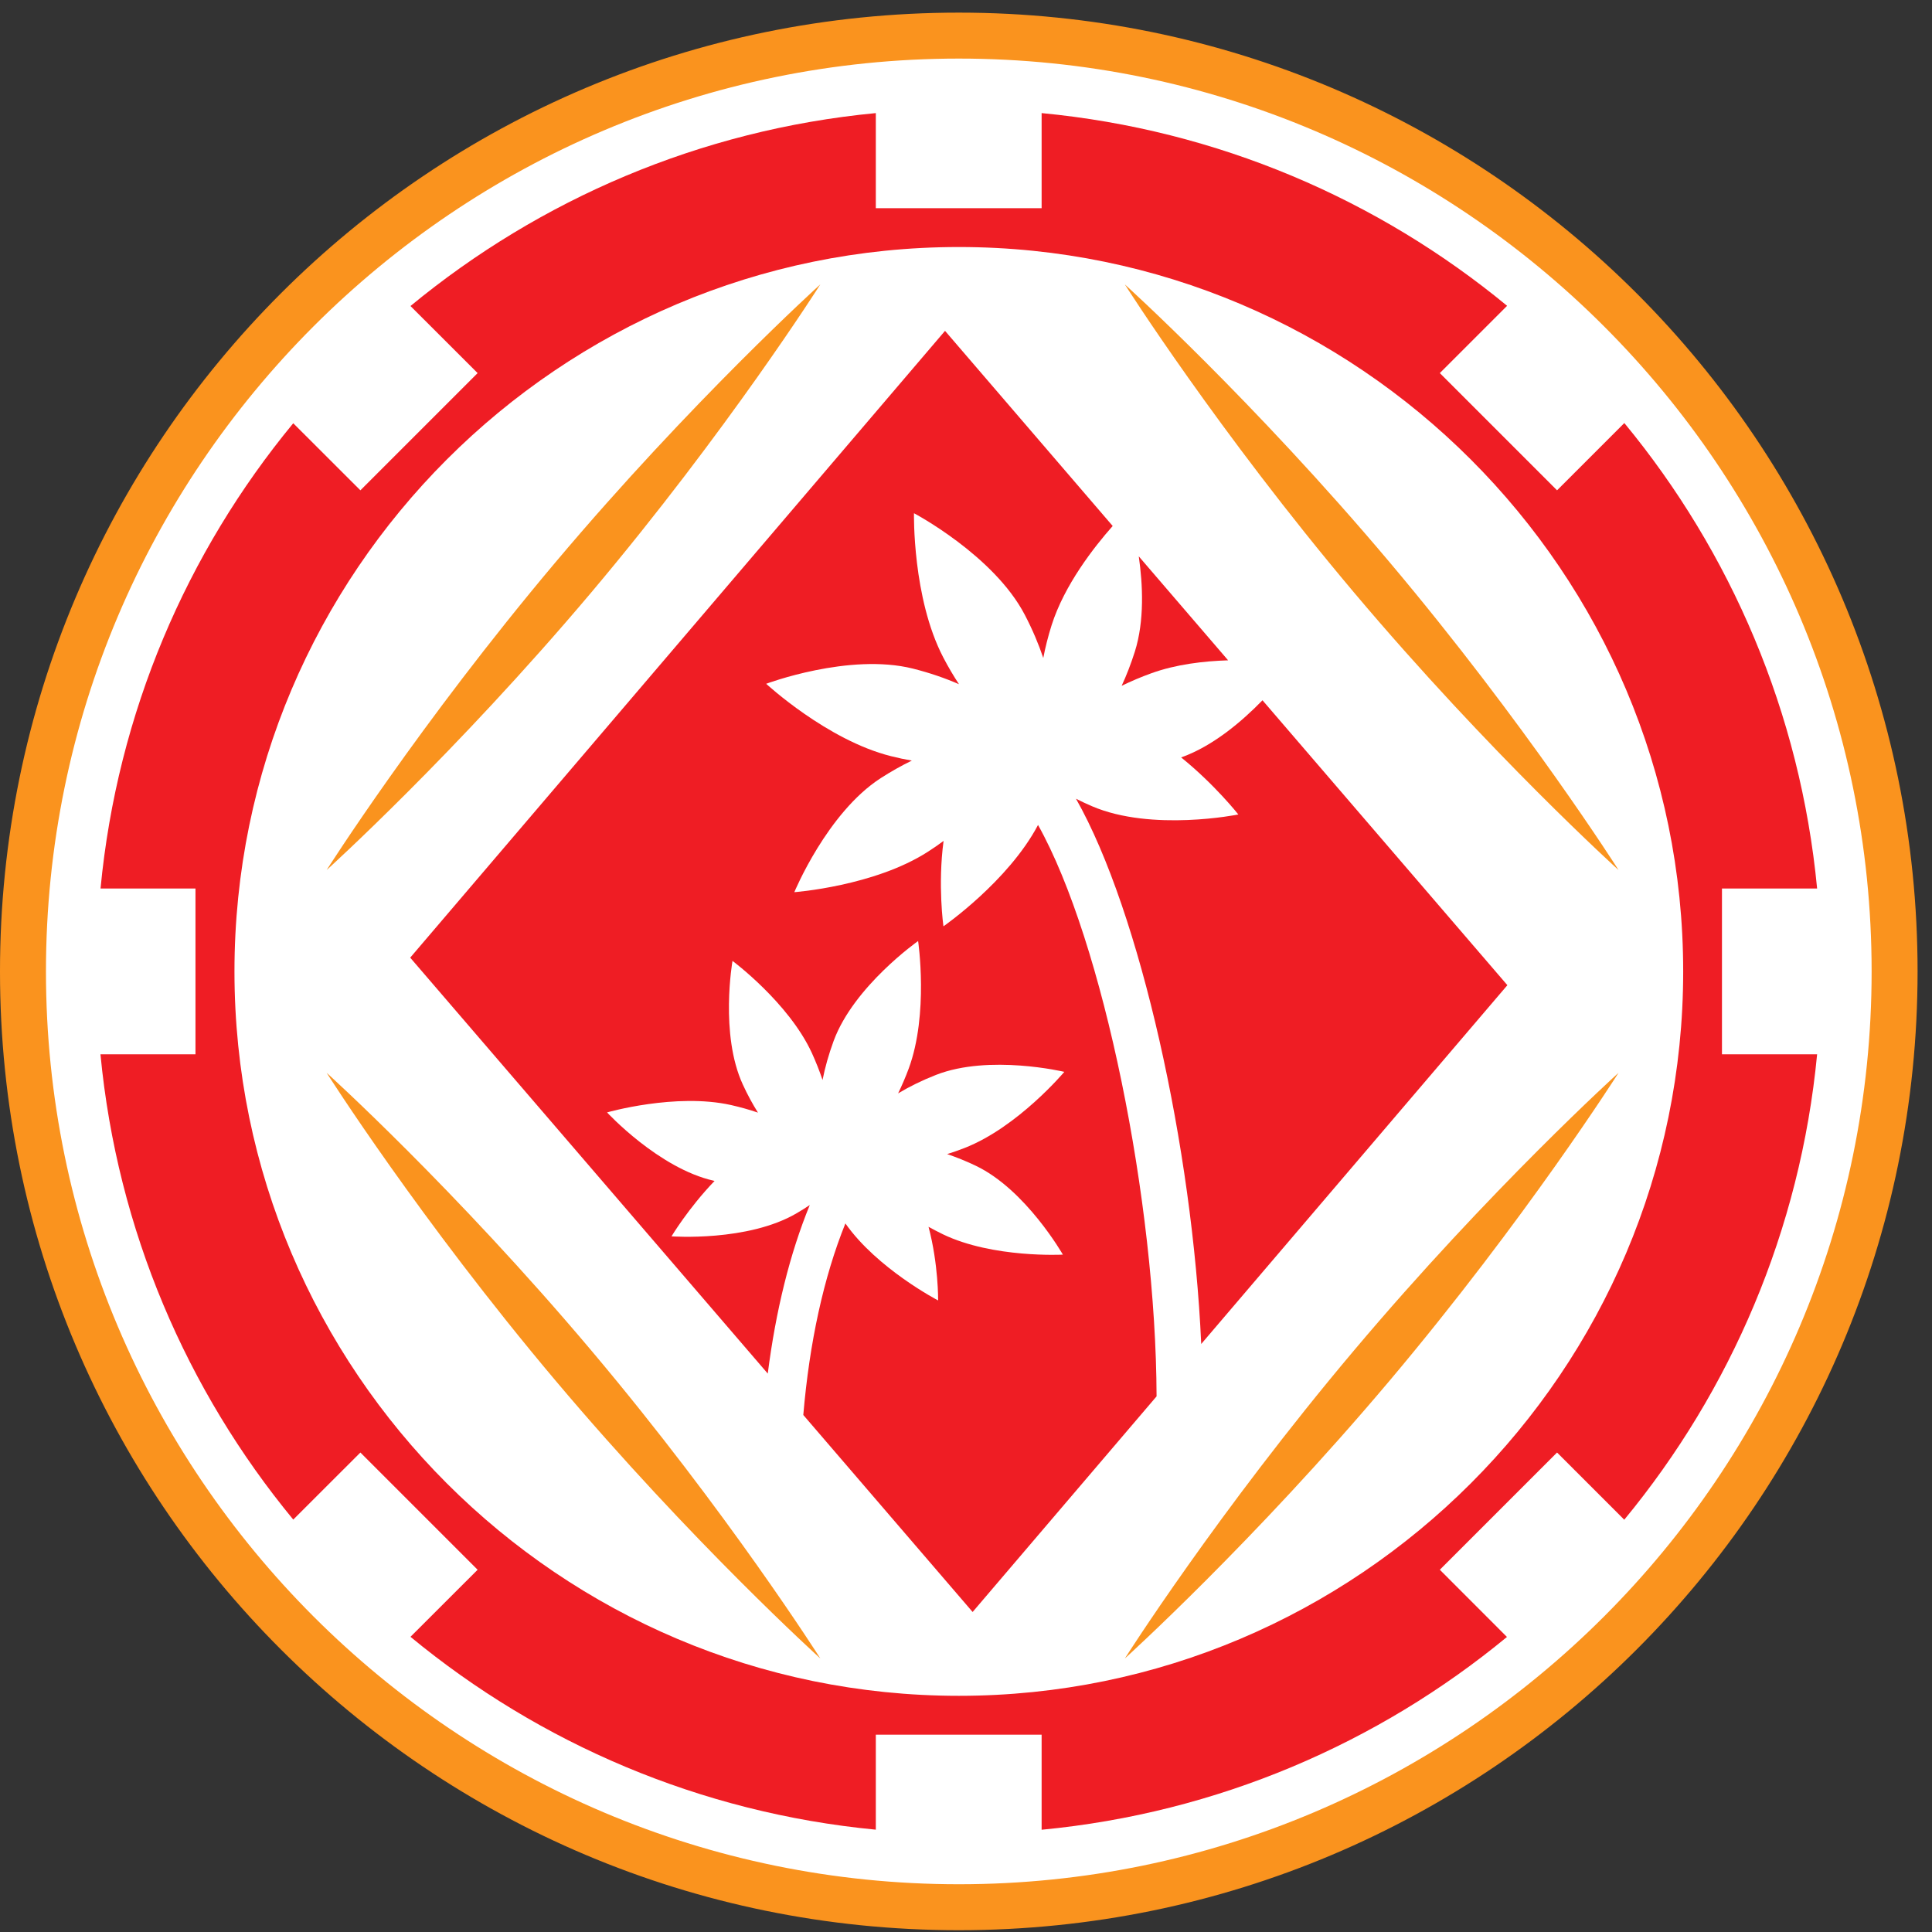 <?xml version="1.0" encoding="UTF-8"?>
<svg width="28px" height="28px" viewBox="0 0 28 28" version="1.1" xmlns="http://www.w3.org/2000/svg" xmlns:xlink="http://www.w3.org/1999/xlink">
    <rect x="0" y="0" width="28" height="28" fill="#333333" stroke="none"/>
    <!-- Generator: Sketch 51.2 (57519) - http://www.bohemiancoding.com/sketch -->
    <title>Logo</title>
    <desc>Created with Sketch.</desc>
    <defs></defs>
    <g id="Symbols" stroke="none" stroke-width="1" fill="none" fill-rule="evenodd">
        <g id="Logo">
            <path d="M13.896,0.516 C6.417,0.516 0.333,6.6 0.333,14.078 C0.333,21.557 6.417,27.641 13.896,27.641 C21.374,27.641 27.458,21.557 27.458,14.078 C27.458,6.6 21.374,0.516 13.896,0.516" id="Fill-37" fill="#FFFFFF"></path>
            <path d="M16.256,9.939 C16.39,9.874 16.534,9.812 16.687,9.757 C17.043,9.628 17.445,9.581 17.799,9.57 L16.504,8.063 C16.563,8.472 16.588,8.997 16.447,9.444 C16.391,9.62 16.327,9.786 16.256,9.939" id="Fill-38" fill="#EF1D24"></path>
            <path d="M15.825,11.684 C15.745,11.65 15.668,11.613 15.594,11.576 C16.527,13.22 17.282,16.645 17.409,19.478 L21.846,14.278 L18.297,10.149 C18,10.454 17.584,10.809 17.127,10.974 C17.124,10.975 17.121,10.976 17.118,10.977 C17.607,11.372 17.947,11.804 17.947,11.804 C17.947,11.804 16.696,12.058 15.825,11.684" id="Fill-39" fill="#EF1D24"></path>
            <path d="M15.044,11.956 C14.612,12.774 13.673,13.425 13.673,13.425 C13.673,13.425 13.589,12.83 13.675,12.187 C13.604,12.24 13.53,12.292 13.451,12.342 C12.675,12.844 11.512,12.93 11.512,12.93 C11.512,12.93 11.987,11.78 12.763,11.278 C12.915,11.18 13.067,11.095 13.215,11.023 C13.116,11.006 13.015,10.985 12.913,10.959 C11.987,10.727 11.104,9.91 11.104,9.91 C11.104,9.91 12.306,9.458 13.231,9.69 C13.474,9.751 13.699,9.829 13.898,9.916 C13.819,9.795 13.742,9.666 13.67,9.527 C13.221,8.665 13.246,7.438 13.246,7.438 C13.246,7.438 14.404,8.049 14.853,8.912 C14.964,9.125 15.053,9.336 15.12,9.536 C15.149,9.384 15.189,9.225 15.24,9.063 C15.425,8.478 15.856,7.928 16.126,7.623 L13.696,4.795 L5.945,13.879 L11.127,19.907 C11.243,18.997 11.447,18.168 11.736,17.464 C11.676,17.504 11.614,17.544 11.548,17.582 C10.838,18 9.732,17.918 9.732,17.918 C9.732,17.918 9.977,17.509 10.356,17.115 C10.353,17.114 10.351,17.114 10.348,17.113 C9.547,16.934 8.798,16.122 8.798,16.122 C8.798,16.122 9.793,15.836 10.594,16.015 C10.731,16.046 10.862,16.083 10.985,16.125 C10.907,16.001 10.833,15.865 10.766,15.719 C10.429,14.99 10.616,13.926 10.616,13.926 C10.616,13.926 11.428,14.529 11.765,15.258 C11.826,15.392 11.878,15.524 11.921,15.652 C11.956,15.473 12.01,15.281 12.082,15.085 C12.375,14.292 13.306,13.638 13.306,13.638 C13.306,13.638 13.462,14.693 13.17,15.486 C13.123,15.613 13.071,15.733 13.016,15.846 C13.178,15.749 13.364,15.657 13.566,15.578 C14.339,15.276 15.425,15.534 15.425,15.534 C15.425,15.534 14.753,16.335 13.98,16.637 C13.894,16.671 13.81,16.7 13.727,16.726 C13.862,16.772 14.003,16.828 14.144,16.896 C14.869,17.244 15.404,18.183 15.404,18.183 C15.404,18.183 14.392,18.237 13.667,17.889 C13.595,17.854 13.525,17.817 13.457,17.78 C13.602,18.325 13.596,18.847 13.596,18.847 C13.596,18.847 12.714,18.389 12.252,17.731 C11.937,18.511 11.731,19.458 11.642,20.507 L14.096,23.362 L16.762,20.237 C16.753,17.42 15.989,13.644 15.044,11.956" id="Fill-40" fill="#EF1D24"></path>
            <path d="M13.896,27.308 C6.601,27.308 0.666,21.373 0.666,14.079 C0.666,6.784 6.601,0.849 13.896,0.849 C21.19,0.849 27.125,6.784 27.125,14.079 C27.125,21.373 21.19,27.308 13.896,27.308 M13.896,0.183 C6.221,0.183 -5.49019608e-05,6.404 -5.49019608e-05,14.079 C-5.49019608e-05,21.753 6.221,27.974 13.896,27.974 C21.57,27.974 27.791,21.753 27.791,14.079 C27.791,6.404 21.57,0.183 13.896,0.183" id="Fill-41" fill="#FA931E"></path>
            <path d="M4.734,15.548 C4.734,15.548 6.077,17.667 8.053,20.011 C10.028,22.354 11.889,24.036 11.889,24.036 C11.889,24.036 10.547,21.918 8.571,19.574 C6.595,17.23 4.734,15.548 4.734,15.548" id="Fill-42" fill="#FA931E"></path>
            <path d="M19.621,19.574 C17.645,21.918 16.302,24.036 16.302,24.036 C16.302,24.036 18.163,22.354 20.139,20.01 C22.114,17.666 23.457,15.548 23.457,15.548 C23.457,15.548 21.596,17.23 19.621,19.574" id="Fill-43" fill="#FA931E"></path>
            <path d="M13.896,24.577 C8.107,24.577 3.398,19.867 3.398,14.079 C3.398,8.29 8.107,3.58 13.896,3.58 C19.684,3.58 24.394,8.29 24.394,14.079 C24.394,19.867 19.684,24.577 13.896,24.577 Z M24.956,12.877 L26.335,12.877 C26.091,10.328 25.084,8.001 23.541,6.131 L22.566,7.106 L20.867,5.407 L21.842,4.432 C19.972,2.89 17.645,1.882 15.096,1.639 L15.096,3.017 L12.693,3.017 L12.693,1.639 C10.144,1.882 7.819,2.893 5.949,4.435 L6.922,5.407 L5.223,7.106 L4.25,6.134 C2.708,8.003 1.7,10.328 1.457,12.877 L2.833,12.877 L2.833,15.28 L1.456,15.28 C1.699,17.829 2.709,20.154 4.25,22.023 L5.223,21.051 L6.922,22.75 L5.949,23.722 C7.819,25.265 10.144,26.273 12.693,26.517 L12.693,25.14 L15.096,25.14 L15.096,26.518 C17.645,26.275 19.97,25.266 21.84,23.724 L20.867,22.75 L22.566,21.051 L23.54,22.025 C25.082,20.155 26.091,17.829 26.335,15.28 L24.956,15.28 L24.956,12.877 Z" id="Fill-44" fill="#EF1D24"></path>
            <path d="M16.302,4.122 C16.302,4.122 17.645,6.24 19.62,8.583 C21.596,10.927 23.457,12.609 23.457,12.609 C23.457,12.609 22.114,10.491 20.138,8.147 C18.163,5.803 16.302,4.122 16.302,4.122" id="Fill-45" fill="#FA931E"></path>
            <path d="M8.571,8.584 C10.546,6.24 11.889,4.121 11.889,4.121 C11.889,4.121 10.028,5.803 8.052,8.147 C6.077,10.491 4.734,12.609 4.734,12.609 C4.734,12.609 6.595,10.927 8.571,8.584" id="Fill-46" fill="#FA931E"></path>
        </g>
    </g>
</svg>
